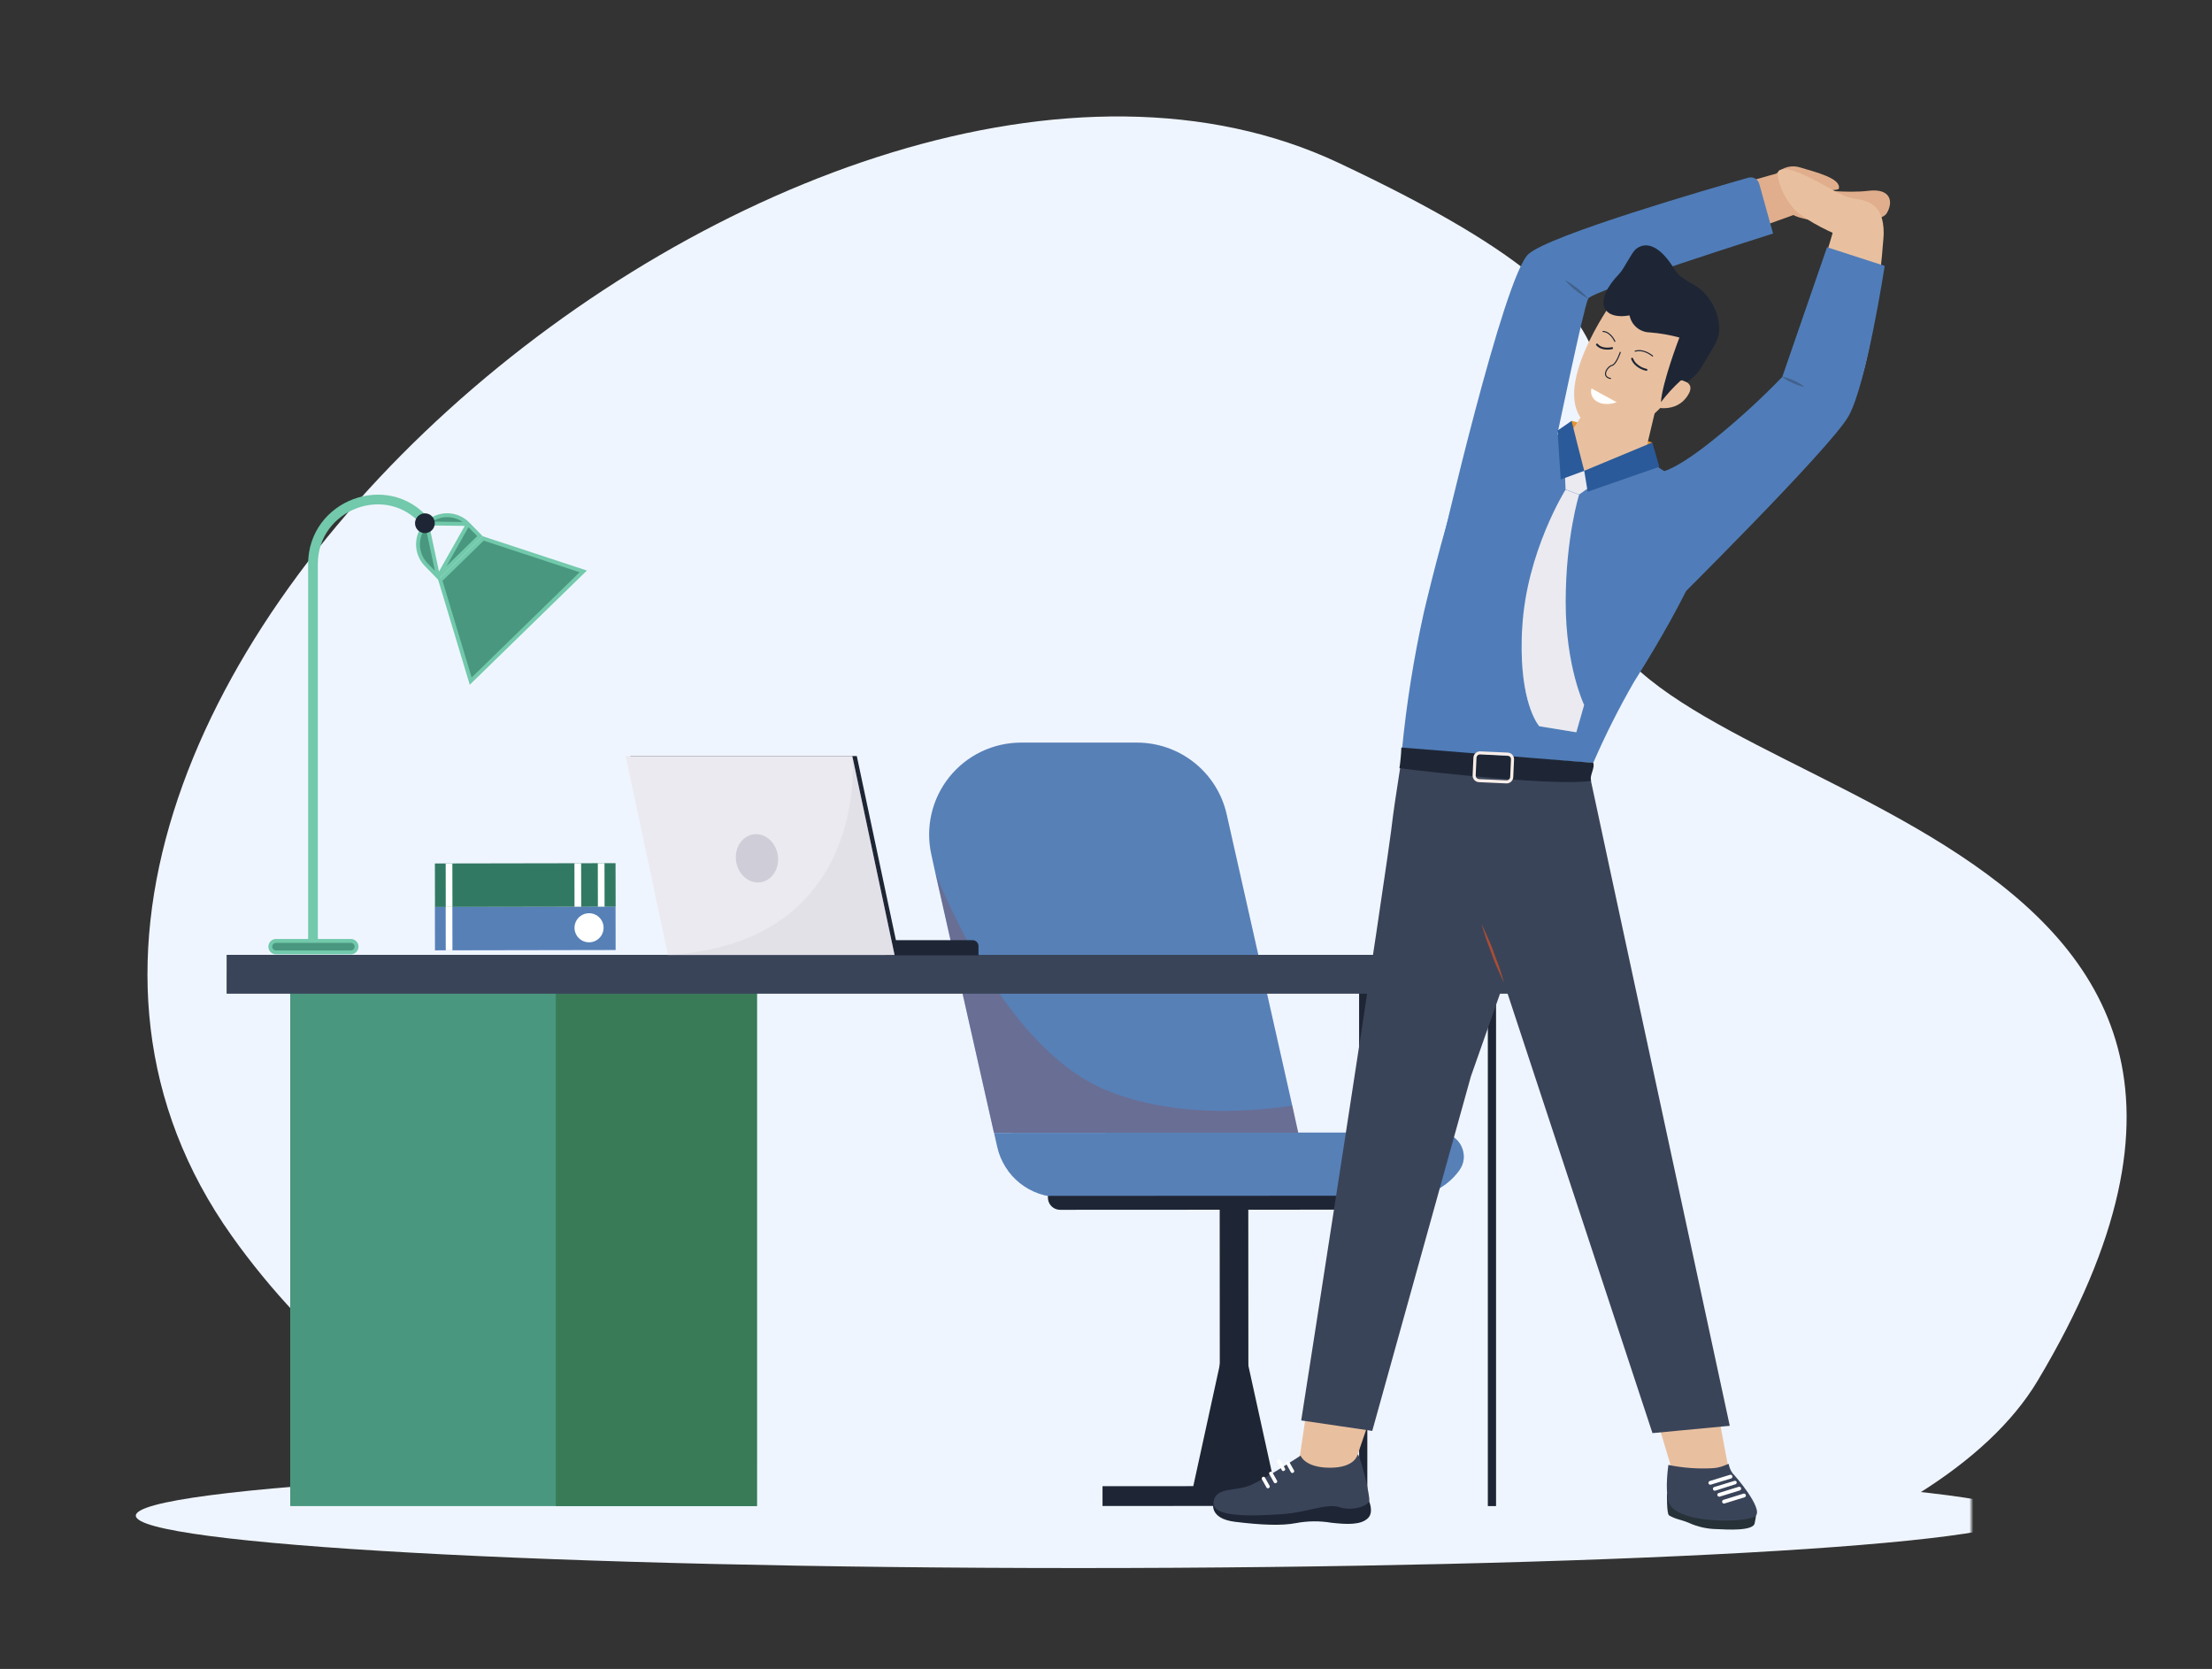 <svg width="570" height="430" viewBox="0 0 570 430" fill="none" xmlns="http://www.w3.org/2000/svg">
<rect x="0" y="0" width="570" height="430" fill="#333333" stroke="none"/>
<g clip-path="url(#clip0_1571_181)">
<path d="M494.062 385C507.964 376.356 518.628 366.526 525.073 355.738C612.646 209.185 421.87 207.908 411.265 155.505C400.659 103.102 446.701 89.848 344.869 41.928C209.818 -21.62 -36.387 183.035 59.701 318.393C79.787 346.69 107.358 368.619 139.16 385H494.062Z" fill="#EFF5FF"/>
<mask id="mask0_1571_181" style="mask-type:luminance" maskUnits="userSpaceOnUse" x="-14" y="-68" width="522" height="522">
<path d="M508 -68H-14V454H508V-68Z" fill="white"/>
</mask>
<g mask="url(#mask0_1571_181)">
<g style="mix-blend-mode:multiply">
<path d="M278 404C412.205 404 521 397.956 521 390.5C521 383.044 412.205 377 278 377C143.795 377 35 383.044 35 390.5C35 397.956 143.795 404 278 404Z" fill="#EFF5FF"/>
</g>
<path d="M256.145 291.866L256.98 295.541C257.813 299.206 259.868 302.478 262.807 304.821C265.745 307.164 269.393 308.438 273.151 308.434L362.622 308.382C365.23 308.383 367.802 307.767 370.126 306.584C372.45 305.401 374.462 303.685 375.996 301.575L376.058 301.492C376.709 300.599 377.099 299.544 377.186 298.443C377.186 298.193 377.186 297.932 377.186 297.681C377.091 296.095 376.396 294.604 375.242 293.511C374.089 292.417 372.563 291.803 370.974 291.793L256.145 291.866Z" fill="#5780B7"/>
<g style="mix-blend-mode:screen" opacity="0.4">
<path d="M309.453 297.932C309.47 300.705 310.582 303.358 312.548 305.314C314.513 307.27 317.173 308.369 319.946 308.372H362.624C365.232 308.374 367.802 307.76 370.127 306.578C372.451 305.397 374.463 303.683 375.998 301.575L376.061 301.492C376.711 300.599 377.101 299.544 377.188 298.443C377.188 298.193 377.188 297.932 377.188 297.681C377.093 296.095 376.398 294.604 375.245 293.511C374.091 292.417 372.565 291.803 370.976 291.793H315.55C314.746 291.792 313.949 291.95 313.206 292.258C312.463 292.567 311.788 293.02 311.221 293.59C310.654 294.161 310.206 294.839 309.903 295.584C309.599 296.329 309.446 297.127 309.453 297.932Z" fill="#5780B7"/>
</g>
<path d="M240.004 220.226L241.048 225.018L256.113 291.834H334.528L333.004 284.871L316.091 209.765C314.899 204.519 311.956 199.836 307.747 196.485C303.539 193.134 298.315 191.315 292.935 191.328H263.046C259.497 191.336 255.996 192.142 252.801 193.685C249.606 195.229 246.798 197.47 244.586 200.245C242.374 203.019 240.814 206.255 240.021 209.714C239.228 213.172 239.222 216.765 240.004 220.226Z" fill="#5780B7"/>
<g style="mix-blend-mode:multiply" opacity="0.3">
<path d="M259.758 301.637C261.296 303.747 263.311 305.462 265.639 306.644C267.967 307.825 270.542 308.438 273.152 308.433L362.623 308.381C365.231 308.382 367.803 307.766 370.127 306.583C372.451 305.4 374.463 303.684 375.997 301.574L259.758 301.637Z" fill="#5780B7"/>
</g>
<path d="M362.845 311.654L273.165 311.701C272.334 311.701 271.537 311.372 270.95 310.785C270.362 310.198 270.032 309.401 270.031 308.571L270.031 308.111L365.975 308.061L365.975 308.52C365.975 309.351 365.646 310.148 365.059 310.736C364.472 311.323 363.675 311.654 362.845 311.654Z" fill="#1E2635"/>
<path d="M314.336 385.875L321.707 385.871L321.667 310.369L314.297 310.373L314.336 385.875Z" fill="#1E2635"/>
<path d="M284.105 388.012L351.934 387.977L351.931 382.871L284.102 382.907L284.105 388.012Z" fill="#1E2635"/>
<path d="M317.971 334.949L328.568 383.13L307.438 383.14L317.971 334.949Z" fill="#1E2635"/>
<g style="mix-blend-mode:multiply" opacity="0.3">
<path d="M241.078 225.027L256.143 291.843H334.558L333.002 284.869C319.723 286.801 301.181 287.511 285.104 280.902C261.854 271.381 246.277 237.795 241.078 225.027Z" fill="#954443"/>
</g>
<path d="M352.342 251.324H350.223V388.036H352.342V251.324Z" fill="#1E2635"/>
<path d="M385.51 251.324H383.391V388.036H385.51V251.324Z" fill="#1E2635"/>
<path d="M195.05 251.324H74.781V388.036H195.05V251.324Z" fill="#49977F"/>
<g style="mix-blend-mode:screen">
<path d="M195.04 251.324H143.227V388.036H195.04V251.324Z" fill="#397A57"/>
</g>
<path d="M393.324 246.012H58.398V256.013H393.324V246.012Z" fill="#3A4459"/>
<g style="mix-blend-mode:multiply" opacity="0.3">
<path d="M393.324 250.961H58.398V256.003H393.324V250.961Z" fill="#3A4459"/>
</g>
<path d="M231.674 246.043H173.283L162.395 194.793H220.785L231.674 246.043Z" fill="#1E2635"/>
<path d="M228.27 242.234H250.622C251.026 242.234 251.414 242.395 251.699 242.681C251.985 242.967 252.146 243.354 252.146 243.759V246.128H228.27V242.234Z" fill="#1E2635"/>
<path d="M230.514 246.043H172.123L161.234 194.793H219.625L230.514 246.043Z" fill="#EBEAF0"/>
<g style="mix-blend-mode:multiply">
<path d="M200.429 220.295C200.961 223.699 198.999 226.841 196.034 227.311C193.069 227.781 190.229 225.39 189.696 221.987C189.164 218.583 191.127 215.43 194.092 214.971C197.057 214.512 199.886 216.882 200.429 220.295Z" fill="#CFCED8"/>
</g>
<g style="mix-blend-mode:multiply" opacity="0.3">
<path d="M230.516 246.04H172.125C224.44 242.908 219.627 194.801 219.627 194.801L230.516 246.04Z" fill="#CFCED8"/>
</g>
<path d="M407.486 197.344C407.486 197.344 409.084 207.439 416.726 238.331C424.107 268.179 425.725 279.486 429.39 296.367C434.891 321.715 445.227 377.392 445.227 377.392L438.838 379.344L430.611 377.893C430.611 377.893 397.871 268.346 394.207 260.13C391.377 253.814 387.724 245.18 387.724 245.18L373.588 292.421C373.588 292.421 366.635 326.57 349.879 374.667C349.879 374.667 348.448 384.616 340.483 383.291C338.102 382.894 334.918 375.398 334.918 375.398C334.918 375.398 345.452 303.362 347.874 289.393C350.296 275.424 360.997 198.837 360.997 198.837L407.486 197.344Z" fill="#E9C09F"/>
<path d="M445.735 367.346L425.816 369.236L387.543 253.143L379.024 277.343L353.613 368.661L335.301 365.968C335.301 365.968 357.319 225.362 358.979 210.026C359.094 208.982 359.699 205.014 360.211 201.674L360.962 196.809L409.863 200.724C409.863 200.943 445.735 367.346 445.735 367.346Z" fill="#3A4459"/>
<g style="mix-blend-mode:multiply">
<path d="M387.543 253.147L387.24 252.531C387.062 252.134 386.781 251.57 386.488 250.881C386.196 250.192 385.841 249.388 385.444 248.511C385.048 247.634 384.724 246.716 384.4 245.776C384.077 244.837 383.701 243.907 383.356 243.02C383.012 242.133 382.782 241.297 382.542 240.577C382.302 239.857 382.145 239.262 382.01 238.844L381.832 238.176C381.832 238.176 381.936 238.405 382.135 238.792C382.333 239.178 382.594 239.763 382.886 240.452C383.179 241.141 383.534 241.945 383.93 242.811C384.327 243.678 384.651 244.617 384.974 245.546C385.298 246.476 385.674 247.426 386.018 248.313C386.363 249.2 386.593 250.036 386.833 250.746C387.073 251.455 387.23 252.071 387.365 252.489L387.543 253.147Z" fill="#AB4D34"/>
</g>
<path d="M312.709 387.046C312.709 387.046 311.32 391.222 318.2 392.078C325.08 392.934 330.342 393.122 333.923 392.422C336.948 391.848 340.052 391.816 343.089 392.328C346.826 392.736 350.606 392.997 352.485 391.159C354.072 389.645 352.788 386.764 352.788 386.764L332.137 386.336L312.709 387.046Z" fill="#1E2635"/>
<path d="M335.145 375.029C335.145 375.029 326.532 380.709 322.45 382.567C318.368 384.425 313.179 382.933 312.709 387.046C312.24 391.159 323.64 390.554 330.311 390.115C336.982 389.677 341.722 387.223 345.188 388.33C348.654 389.437 352.559 387.902 352.841 386.764C353.123 385.626 350.753 375.656 349.865 374.664C349.865 374.664 349.322 378.141 342.766 378.151C336.21 378.161 335.145 375.029 335.145 375.029Z" fill="#3A4459"/>
<path d="M325.319 380.579L325.419 380.523C325.511 380.472 325.619 380.459 325.72 380.487C325.822 380.516 325.907 380.583 325.959 380.675L327.154 382.806C327.206 382.897 327.218 383.006 327.19 383.107C327.161 383.209 327.094 383.294 327.002 383.346L326.902 383.402C326.81 383.453 326.702 383.466 326.6 383.438C326.499 383.409 326.413 383.342 326.362 383.25L325.167 381.119C325.118 381.027 325.107 380.92 325.135 380.819C325.163 380.719 325.229 380.633 325.319 380.579Z" fill="white"/>
<path d="M327.334 379.206L327.225 379.267C327.034 379.374 326.966 379.616 327.073 379.807L328.272 381.947C328.38 382.138 328.621 382.206 328.812 382.099L328.922 382.038C329.113 381.931 329.181 381.689 329.074 381.498L327.874 379.358C327.767 379.167 327.525 379.099 327.334 379.206Z" fill="white"/>
<path d="M329.388 376.076L329.279 376.138C329.088 376.245 329.021 376.487 329.128 376.677L330.33 378.812C330.438 379.002 330.679 379.07 330.87 378.962L330.979 378.901C331.169 378.794 331.237 378.552 331.129 378.361L329.927 376.227C329.82 376.036 329.578 375.969 329.388 376.076Z" fill="white"/>
<path d="M331.713 376.565L331.604 376.626C331.413 376.733 331.345 376.975 331.452 377.166L332.651 379.307C332.758 379.498 333 379.566 333.191 379.459L333.301 379.397C333.492 379.29 333.56 379.048 333.453 378.857L332.253 376.717C332.146 376.526 331.904 376.458 331.713 376.565Z" fill="white"/>
<path d="M429.556 384.77C429.556 384.77 429.462 390.042 430.078 390.418C431.821 391.462 433.022 391.462 435.11 392.318C437.404 393.372 439.894 393.934 442.418 393.967C444.819 394.072 452.033 394.573 452.179 392.328C452.179 392.14 452.67 390.344 452.409 390.146C449.381 387.995 429.556 384.77 429.556 384.77Z" fill="#263238"/>
<path d="M452.407 390.554C450.319 392.423 431.913 392.757 430.002 387.046C428.958 383.862 429.919 377.431 429.919 377.431C433.694 378.208 437.555 378.488 441.403 378.266C443.616 378.162 445.474 376.972 445.474 377.222C445.622 378.105 445.98 378.939 446.518 379.655C447.019 380.083 454.442 388.664 452.407 390.554Z" fill="#3A4459"/>
<path d="M447.504 381.805C447.524 381.865 447.531 381.929 447.526 381.992C447.52 382.055 447.503 382.116 447.474 382.173C447.445 382.229 447.405 382.279 447.356 382.32C447.308 382.361 447.251 382.391 447.191 382.41L442.023 384.049C441.962 384.07 441.898 384.078 441.834 384.073C441.769 384.068 441.707 384.049 441.65 384.019C441.593 383.989 441.543 383.947 441.503 383.897C441.463 383.846 441.434 383.788 441.418 383.726C441.398 383.665 441.391 383.602 441.396 383.539C441.401 383.476 441.419 383.414 441.448 383.358C441.477 383.301 441.517 383.252 441.566 383.211C441.614 383.17 441.67 383.139 441.731 383.12L446.951 381.533C447.06 381.507 447.176 381.519 447.277 381.569C447.378 381.618 447.458 381.702 447.504 381.805Z" fill="white"/>
<path d="M448.641 383.392C448.66 383.452 448.668 383.516 448.662 383.579C448.657 383.642 448.64 383.703 448.61 383.76C448.581 383.816 448.541 383.866 448.493 383.907C448.444 383.947 448.388 383.978 448.328 383.997L443.16 385.595C443.037 385.631 442.904 385.617 442.791 385.556C442.678 385.496 442.593 385.393 442.554 385.271C442.535 385.211 442.528 385.147 442.533 385.084C442.538 385.021 442.556 384.959 442.585 384.903C442.614 384.847 442.654 384.797 442.703 384.756C442.751 384.715 442.807 384.684 442.868 384.665L448.035 383.068C448.096 383.047 448.161 383.039 448.225 383.045C448.289 383.05 448.352 383.068 448.408 383.098C448.465 383.129 448.515 383.17 448.555 383.221C448.595 383.271 448.624 383.33 448.641 383.392Z" fill="white"/>
<path d="M449.871 385.156C449.891 385.216 449.898 385.28 449.893 385.343C449.888 385.406 449.87 385.467 449.841 385.524C449.812 385.58 449.772 385.63 449.723 385.671C449.675 385.712 449.619 385.742 449.558 385.761L444.39 387.359C444.329 387.379 444.265 387.387 444.201 387.382C444.137 387.377 444.074 387.359 444.017 387.328C443.961 387.298 443.911 387.256 443.871 387.206C443.831 387.155 443.801 387.097 443.785 387.035C443.765 386.975 443.758 386.911 443.763 386.848C443.769 386.785 443.786 386.723 443.815 386.667C443.845 386.611 443.884 386.561 443.933 386.52C443.982 386.479 444.038 386.448 444.098 386.429L449.266 384.832C449.389 384.796 449.521 384.81 449.635 384.87C449.748 384.931 449.833 385.033 449.871 385.156Z" fill="white"/>
<path d="M446.406 380.303C446.442 380.428 446.429 380.562 446.369 380.677C446.308 380.792 446.206 380.879 446.082 380.919L440.862 382.506C440.802 382.526 440.739 382.533 440.675 382.528C440.612 382.523 440.551 382.505 440.494 382.476C440.438 382.447 440.388 382.407 440.347 382.358C440.307 382.31 440.276 382.254 440.257 382.193C440.238 382.131 440.231 382.067 440.236 382.002C440.242 381.938 440.261 381.875 440.291 381.818C440.321 381.761 440.362 381.71 440.412 381.669C440.461 381.627 440.519 381.596 440.581 381.577L445.748 379.99C445.812 379.962 445.88 379.948 445.949 379.949C446.019 379.95 446.087 379.966 446.149 379.996C446.212 380.026 446.267 380.069 446.311 380.122C446.356 380.175 446.388 380.237 446.406 380.303Z" fill="white"/>
<path d="M372.93 135.58C372.93 135.58 389.884 73.253 395.898 66.676C401.911 60.098 458.151 44.605 458.151 44.605L462.515 55.265C462.515 55.265 408.509 74.621 407.183 75.988C405.857 77.356 398.268 112.852 398.268 112.852L372.93 135.58Z" fill="#E0AE8C"/>
<path d="M457.723 44.75C458.505 43.913 459.512 43.319 460.623 43.04C461.734 42.76 462.901 42.806 463.987 43.173C467.86 44.353 474.427 45.929 473.852 48.56C473.727 49.176 469.864 49.062 467.776 48.8C467.776 48.8 475.909 49.844 481.484 49.156C487.059 48.466 488.061 51.828 486.161 54.981C484.261 58.134 466.158 57.925 461.92 55.273" fill="#E0AE8C"/>
<path d="M371.164 141.967C371.164 141.967 387.513 70.975 393.913 65.411C399.519 60.514 440.444 48.644 450.519 45.783C450.809 45.7 451.114 45.675 451.414 45.711C451.714 45.747 452.004 45.843 452.267 45.993C452.53 46.143 452.76 46.344 452.944 46.584C453.127 46.824 453.261 47.099 453.337 47.391L456.897 60.17C456.897 60.17 410.366 74.859 409.249 76.936C408.132 79.014 401.075 113.048 401.075 113.048L371.164 141.967Z" fill="#507DB9"/>
<g opacity="0.3">
<path d="M409.249 76.923L408.957 76.777C408.769 76.673 408.497 76.537 408.195 76.339C407.892 76.14 407.537 75.921 407.151 75.66C406.764 75.399 406.399 75.107 406.023 74.825C405.647 74.543 405.282 74.219 404.979 73.917C404.676 73.614 404.353 73.322 404.092 73.071C403.831 72.82 403.643 72.591 403.497 72.445L403.277 72.184L403.58 72.34C403.758 72.445 404.029 72.58 404.332 72.779C404.635 72.977 404.99 73.186 405.376 73.457C405.762 73.729 406.117 74 406.493 74.293C406.869 74.585 407.234 74.898 407.537 75.19C407.84 75.483 408.163 75.796 408.424 76.036C408.685 76.276 408.873 76.527 409.019 76.673L409.249 76.923Z" fill="#202026"/>
</g>
<path d="M404.971 108.422L425.778 113.986L420.641 117.881L404.699 112.473L404.971 108.422Z" fill="#E6942B"/>
<path d="M426.911 105.303L426.514 106.139L426.399 106.368L423.267 119.523C423.267 119.523 410.05 132.52 402.231 131.153C395.236 129.921 391.237 115.493 391.133 115.493C391.269 115.493 403.4 112.966 403.661 112.695C404.606 111.55 405.487 110.355 406.302 109.114C407.075 107.986 407.837 106.807 408.484 105.773C409.11 104.802 409.622 103.977 409.935 103.487L410.081 103.236L410.175 103.08L410.228 102.996L416.638 103.904L419.143 104.249L426.911 105.303Z" fill="#E9C09F"/>
<g style="mix-blend-mode:multiply" opacity="0.5">
<path d="M426.569 106.129L426.412 106.349C425.118 108.05 416.233 118.877 406.242 109.094C407.015 107.967 407.777 106.787 408.424 105.754C409.061 104.804 409.583 103.968 409.875 103.467L410.021 103.217L410.115 103.06L410.168 102.977L416.578 103.885L419.083 104.229C421.819 106.056 425.974 106.161 426.496 106.161L426.569 106.129Z" fill="#E9C09F"/>
</g>
<path d="M435.181 95.604C435.181 95.604 422.6 117.236 410.438 110.429C398.275 103.622 412.672 81.792 415.564 77.595C418.456 73.398 434.064 78.389 434.022 78.639C433.98 78.89 437.008 89.413 437.008 89.413L435.181 95.604Z" fill="#E9C09F"/>
<path d="M431.445 97.742C431.445 97.742 437.803 97.659 434.786 102.085C431.769 106.512 426.34 104.873 426.34 104.873L431.445 97.742Z" fill="#E9C09F"/>
<path d="M427.997 103.61C429.497 101.634 431.17 99.797 432.998 98.119C433.488 97.701 434.605 98.516 434.699 98.443C436.299 97.398 437.638 96.002 438.614 94.361C441.402 89.339 443.615 87.387 442.884 83.033C442.418 79.872 440.868 76.972 438.5 74.827C436.808 73.178 433.092 72.082 431.473 69.378C427.788 63.239 424.051 61.996 421.441 64.272C420.397 65.17 418.486 69.273 417.265 70.536C410.52 77.5 412.681 82.511 419.916 81.269C420.15 82.488 420.796 83.588 421.747 84.385C422.698 85.183 423.896 85.627 425.136 85.643C427.712 85.845 430.263 86.286 432.758 86.959C432.758 86.959 428.321 98.505 427.997 103.61Z" fill="#1E2635"/>
<path d="M416.127 87.952C416.127 87.952 415.083 85.509 413.078 85.394" stroke="#1E2535" stroke-width="0.28" stroke-linecap="round" stroke-linejoin="round"/>
<path d="M425.845 91.729C425.709 91.625 423.642 89.829 421.355 90.476" stroke="#1E2535" stroke-width="0.28" stroke-linecap="round" stroke-linejoin="round"/>
<path d="M415.397 89.692C415.397 89.692 412.839 90.339 411.523 88.773" stroke="#1E2535" stroke-width="0.52" stroke-linecap="round" stroke-linejoin="round"/>
<path d="M424.249 95.28C424.082 95.28 421.409 94.643 420.574 92.43" stroke="#1E2535" stroke-width="0.52" stroke-linecap="round" stroke-linejoin="round"/>
<path d="M417.519 90.781C417.519 90.781 416.475 93.913 415.368 94.153C414.261 94.394 412.476 97.024 415.013 97.525" stroke="#1E2535" stroke-width="0.28" stroke-linecap="round" stroke-linejoin="round"/>
<path d="M410.106 100.082C409.919 100.731 409.963 101.424 410.232 102.043C410.501 102.663 410.977 103.169 411.578 103.475C413.76 104.77 416.579 103.621 416.579 103.621" fill="white"/>
<path d="M421.057 175.69C417.161 182.446 413.651 189.417 410.544 196.57L361.277 193.093C362.435 181.25 364.307 169.487 366.884 157.869C367.103 156.898 367.333 155.937 367.562 155.008C369.41 147.418 370.976 141.499 372.312 136.79C373.849 131.123 375.703 125.546 377.867 120.086L378.315 119.042C380.403 113.822 386.73 111.985 393.339 111.734C395.427 111.651 397.431 111.734 399.122 111.797C401.367 111.922 403.09 112.142 403.747 112.225H404.05C404.05 112.225 402.526 119.533 408.226 121.308C411.128 122.206 416.996 119.836 423.615 118.176C423.615 118.176 424.732 118.792 426.454 119.857C428.177 120.922 430.536 122.446 432.99 124.273C437.5 127.634 438.314 127.812 440.298 132.145C444.035 140.069 421.464 174.98 421.057 175.69Z" fill="#507DB9"/>
<path d="M403.285 122.684L403.421 126.088L406.897 127.424L409.831 125.346L408.234 121.285L403.598 121.525L403.285 122.684Z" fill="#EBEAF0"/>
<path d="M410.03 201.165C401.96 202.637 368.27 198.941 360.617 197.918C360.88 196.154 361.044 194.376 361.108 192.594L410.541 196.54C411.115 197.72 409.476 199.985 410.03 201.165Z" fill="#1E2635"/>
<path d="M404.968 108.438C404.968 108.615 408.235 121.3 408.235 121.3L402.17 123.544L401.355 110.933L404.968 108.438Z" fill="#2A5A99"/>
<path d="M408.238 121.298L425.777 114L427.594 120.264L409.115 126.685L408.238 121.298Z" fill="#2A5A99"/>
<path d="M408.204 181.619L406.189 188.666L396.657 187.11C396.657 187.11 392.231 182.297 392.105 167.274C392.105 165.531 392.105 163.662 392.262 161.637C393.369 142.135 403.433 126.141 403.433 126.141L406.909 127.466C406.909 127.466 403.454 138.502 403.454 155.132C403.454 171.763 408.204 181.619 408.204 181.619Z" fill="#EBEAF0"/>
<g style="mix-blend-mode:multiply" opacity="0.3">
<path d="M408.204 181.626L406.189 188.673L396.657 187.117C396.657 187.117 392.231 182.304 392.105 167.281C393.254 174.767 396.897 184.403 408.204 181.626Z" fill="#EBEAF0"/>
</g>
<path d="M428.543 126.63C428.543 126.63 458.203 100.592 460.531 96.521C462.859 92.449 473.33 56.316 473.33 56.316L485.409 60.252C485.409 60.252 483.259 93.942 476.692 104.737C470.125 115.532 425.828 153.398 425.828 153.398" fill="#E9C09F"/>
<path d="M428.249 121.537C428.249 121.537 431.768 121.224 441.999 112.913C448.072 108.002 453.839 102.723 459.267 97.107L470.803 63.699L485.659 68.502C485.659 68.502 481.013 98.872 476.367 107.182C471.722 115.492 429.44 157.294 429.44 157.294L419.762 149.297L428.249 121.537Z" fill="#507DB9"/>
<g opacity="0.3">
<path d="M459.27 97.109H459.541C459.77 97.157 459.997 97.216 460.22 97.287C460.491 97.381 460.825 97.464 461.159 97.59C461.493 97.715 461.838 97.871 462.203 98.018L463.247 98.519C463.56 98.686 463.842 98.884 464.093 99.02C464.291 99.146 464.483 99.281 464.667 99.427L464.886 99.594H464.615C464.448 99.594 464.208 99.511 463.936 99.427C463.665 99.344 463.331 99.25 462.997 99.114C462.663 98.978 462.318 98.842 461.953 98.686C461.587 98.529 461.264 98.362 460.909 98.185C460.554 98.007 460.314 97.83 460.063 97.684C459.812 97.537 459.624 97.381 459.489 97.287L459.27 97.109Z" fill="#202026"/>
</g>
<path d="M473.892 60.721C473.892 60.721 465.54 57.255 462.314 53.831C459.088 50.406 457.219 44.435 458.576 43.85C462.377 42.107 473.078 50.229 476.784 50.97C480.49 51.711 485.438 51.659 485.407 60.251" fill="#E9C09F"/>
<path d="M388.508 194.301L381.436 193.981C380.716 193.948 380.106 194.506 380.074 195.226L379.869 199.762C379.836 200.482 380.393 201.092 381.113 201.125L388.184 201.445C388.904 201.477 389.514 200.92 389.547 200.2L389.752 195.663C389.785 194.943 389.228 194.333 388.508 194.301Z" stroke="#F9EEE8" stroke-width="0.79" stroke-miterlimit="10"/>
<path d="M120.613 135.005L120.613 135.005C119.221 133.577 117.319 132.761 115.325 132.735C113.332 132.709 111.41 133.477 109.982 134.868L120.613 135.005ZM120.613 135.005L123.677 138.145L112.909 148.638M120.613 135.005L112.909 148.638M112.909 148.638L109.845 145.499C108.453 144.071 107.686 142.149 107.712 140.155C107.737 138.161 108.554 136.26 109.982 134.868L112.909 148.638Z" fill="#49977F" stroke="#72C9AB"/>
<path d="M150.295 147.216L121.293 175.486L113.465 149.494L124.504 138.726L150.295 147.216Z" fill="#49977F" stroke="#72C9AB"/>
<path d="M80.648 244.497V145.317C80.648 130.012 99.858 122.777 109.682 134.522C109.901 134.783 110.11 135.044 110.319 135.316" stroke="#72C9AB" stroke-width="2.5" stroke-miterlimit="10"/>
<path d="M109.493 137.353C110.9 137.353 112.04 136.212 112.04 134.805C112.04 133.398 110.9 132.258 109.493 132.258C108.086 132.258 106.945 133.398 106.945 134.805C106.945 136.212 108.086 137.353 109.493 137.353Z" fill="#1E2635"/>
<path d="M90.398 245.379H71.136C70.744 245.379 70.368 245.223 70.09 244.947C69.812 244.671 69.655 244.296 69.652 243.904C69.653 243.511 69.809 243.134 70.087 242.856C70.365 242.578 70.743 242.422 71.136 242.422H90.398C90.791 242.422 91.169 242.578 91.447 242.856C91.725 243.134 91.881 243.511 91.881 243.904C91.879 244.296 91.722 244.671 91.444 244.947C91.166 245.223 90.79 245.379 90.398 245.379Z" fill="#49977F" stroke="#72C9AB"/>
<path d="M158.618 233.567L112.066 233.648L112.086 244.851L158.638 244.769L158.618 233.567Z" fill="#5780B7"/>
<path d="M155.535 239.037C155.535 239.778 155.315 240.503 154.903 241.119C154.492 241.736 153.906 242.216 153.221 242.5C152.536 242.783 151.783 242.858 151.056 242.713C150.329 242.568 149.661 242.211 149.137 241.687C148.613 241.163 148.256 240.495 148.111 239.768C147.966 239.041 148.041 238.288 148.324 237.603C148.608 236.918 149.088 236.333 149.705 235.921C150.321 235.509 151.046 235.289 151.787 235.289C152.28 235.288 152.768 235.384 153.223 235.572C153.678 235.759 154.092 236.035 154.44 236.384C154.789 236.732 155.065 237.146 155.252 237.601C155.44 238.056 155.536 238.544 155.535 239.037Z" fill="white"/>
<path d="M116.566 233.634L114.844 233.637L114.863 244.839L116.586 244.836L116.566 233.634Z" fill="white"/>
<path d="M158.618 222.388L112.066 222.469L112.086 233.671L158.638 233.59L158.618 222.388Z" fill="#327963"/>
<g style="mix-blend-mode:multiply">
<path d="M116.566 222.462L114.844 222.465L114.863 233.667L116.586 233.664L116.566 222.462Z" fill="white"/>
</g>
<path d="M149.746 222.403L148.023 222.406L148.043 233.608L149.766 233.605L149.746 222.403Z" fill="white"/>
<path d="M155.769 222.392L154.047 222.395L154.066 233.597L155.789 233.594L155.769 222.392Z" fill="white"/>
</g>
</g>
<defs>
<clipPath id="clip0_1571_181">
<rect width="570" height="430" fill="white"/>
</clipPath>
</defs>
</svg>
